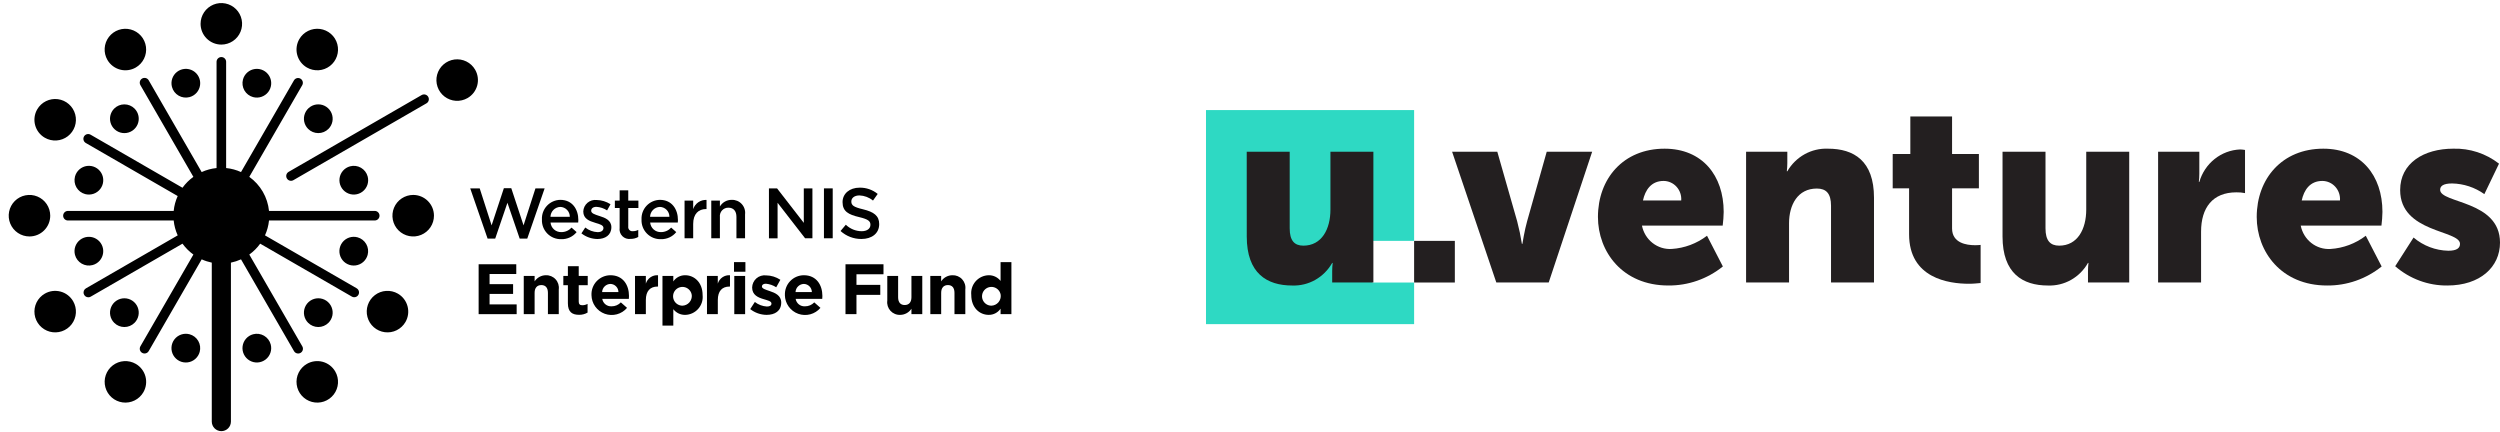 <?xml version="1.0" encoding="UTF-8"?> <svg xmlns="http://www.w3.org/2000/svg" width="249" height="43" viewBox="0 0 249 43" fill="none"> <g clip-path="url(#clip0_190_465)"> <path d="M136.679 28.138V23.991H140.846V10.965H120.117V32.284H140.846V28.138H136.679Z" fill="#2ED9C3"></path> <path d="M124.174 15.112H128.454V22.748C128.454 23.962 128.923 24.467 129.813 24.467C131.645 24.467 132.511 22.825 132.511 20.876V15.112H136.789V28.134H132.686V26.995C132.687 26.725 132.703 26.455 132.735 26.187H132.686C132.284 26.896 131.701 27.48 130.999 27.877C130.298 28.273 129.503 28.467 128.702 28.437C126.181 28.437 124.177 27.224 124.177 23.557L124.174 15.112Z" fill="#231F20"></path> <path d="M140.846 23.991H144.902V28.138H140.846V23.991Z" fill="#231F20"></path> <path d="M144.629 15.112H149.131L151.11 22.04C151.305 22.781 151.462 23.532 151.581 24.29H151.63C151.63 24.29 151.852 22.9 152.1 22.04L154.054 15.112H158.579L154.252 28.134H149.032L144.629 15.112Z" fill="#231F20"></path> <path d="M165.791 14.809C169.552 14.809 171.679 17.49 171.679 21.105C171.67 21.562 171.638 22.017 171.58 22.47H163.538C163.674 23.159 164.049 23.774 164.595 24.201C165.141 24.629 165.819 24.84 166.505 24.795C167.777 24.715 168.998 24.258 170.019 23.48L171.598 26.539C170.048 27.786 168.128 28.455 166.156 28.435C161.604 28.435 159.155 25.073 159.155 21.607C159.158 17.792 161.682 14.809 165.791 14.809ZM167.449 19.966C167.468 19.719 167.436 19.47 167.356 19.235C167.277 19 167.15 18.785 166.985 18.602C166.821 18.42 166.621 18.274 166.398 18.174C166.176 18.074 165.935 18.022 165.692 18.021C164.456 18.021 163.862 18.934 163.639 19.966H167.449Z" fill="#231F20"></path> <path d="M173.91 15.112H178.017V16.25C178.016 16.521 177.999 16.791 177.967 17.059H178.017C178.431 16.344 179.027 15.758 179.741 15.361C180.455 14.965 181.262 14.774 182.074 14.809C184.647 14.809 186.65 16.022 186.65 19.689V28.134H182.37V20.498C182.37 19.285 181.9 18.779 180.96 18.779C179.056 18.779 178.189 20.393 178.189 22.242V28.134H173.91V15.112Z" fill="#231F20"></path> <path d="M190.145 18.758H188.513V15.34H190.269V11.597H194.426V15.34H197.098V18.758H194.426V22.752C194.426 24.217 195.885 24.422 196.702 24.422C196.892 24.424 197.081 24.414 197.27 24.394V28.189C196.948 28.214 196.602 28.263 196.108 28.263C194.079 28.263 190.145 27.707 190.145 23.334V18.758Z" fill="#231F20"></path> <path d="M199.453 15.112H203.732V22.748C203.732 23.962 204.203 24.467 205.094 24.467C206.924 24.467 207.789 22.825 207.789 20.876V15.112H212.07V28.134H207.963V26.995C207.964 26.725 207.98 26.455 208.012 26.187H207.963C207.561 26.896 206.978 27.481 206.277 27.877C205.575 28.274 204.78 28.467 203.979 28.437C201.455 28.437 199.452 27.224 199.452 23.557L199.453 15.112Z" fill="#231F20"></path> <path d="M214.947 15.112H219.053V17.313C219.052 17.583 219.036 17.853 219.004 18.122H219.053C219.314 17.217 219.846 16.418 220.573 15.838C221.301 15.258 222.188 14.924 223.11 14.885C223.276 14.888 223.441 14.905 223.604 14.934V19.234C223.32 19.176 223.03 19.15 222.74 19.157C220.365 19.157 219.227 20.702 219.227 23.077V28.132H214.947V15.112Z" fill="#231F20"></path> <path d="M231.403 14.809C235.164 14.809 237.291 17.49 237.291 21.105C237.283 21.562 237.25 22.017 237.192 22.47H229.152C229.288 23.159 229.663 23.774 230.209 24.202C230.755 24.63 231.433 24.841 232.12 24.797C233.391 24.717 234.612 24.259 235.633 23.481L237.213 26.541C235.663 27.787 233.743 28.456 231.771 28.436C227.219 28.436 224.769 25.074 224.769 21.609C224.773 17.792 227.297 14.809 231.403 14.809ZM233.061 19.966C233.079 19.719 233.048 19.47 232.968 19.235C232.888 19.001 232.762 18.785 232.597 18.603C232.432 18.42 232.233 18.274 232.01 18.174C231.788 18.074 231.548 18.022 231.304 18.021C230.068 18.021 229.473 18.934 229.251 19.966H233.061Z" fill="#231F20"></path> <path d="M240.391 23.658C241.366 24.485 242.587 24.948 243.854 24.973C244.72 24.973 245.016 24.692 245.016 24.29C245.016 22.9 239.055 23.203 239.055 18.931C239.055 16.25 241.405 14.808 244.349 14.808C245.989 14.759 247.595 15.286 248.901 16.3L247.442 19.335C246.497 18.662 245.377 18.292 244.225 18.272C243.31 18.272 243.038 18.553 243.038 18.904C243.038 20.271 249 19.942 249 24.165C249 26.592 247.021 28.436 243.755 28.436C241.854 28.456 240.01 27.774 238.561 26.516L240.391 23.658Z" fill="#231F20"></path> </g> <g clip-path="url(#clip1_190_465)"> <path d="M46.834 18.762H47.779L48.964 22.447L50.185 18.746H50.924L52.145 22.447L53.331 18.762H54.246L52.514 23.767H51.761L50.54 20.196L49.322 23.767H48.566L46.834 18.762Z" fill="black"></path> <path d="M53.977 21.858C53.964 21.608 54.002 21.358 54.088 21.124C54.175 20.889 54.307 20.674 54.478 20.492C54.649 20.31 54.855 20.164 55.083 20.063C55.312 19.962 55.559 19.908 55.808 19.905C57.001 19.905 57.603 20.842 57.603 21.924C57.602 22.004 57.598 22.085 57.589 22.165H54.833C54.857 22.432 54.982 22.679 55.183 22.857C55.383 23.034 55.645 23.128 55.912 23.118C56.103 23.119 56.293 23.079 56.468 23.002C56.642 22.925 56.799 22.811 56.927 22.67L57.432 23.118C57.248 23.346 57.014 23.528 56.748 23.649C56.482 23.771 56.191 23.83 55.899 23.821C55.641 23.828 55.385 23.781 55.145 23.685C54.906 23.588 54.69 23.443 54.51 23.259C54.329 23.074 54.189 22.855 54.097 22.614C54.005 22.372 53.964 22.115 53.977 21.858ZM56.753 21.595C56.757 21.337 56.658 21.09 56.48 20.905C56.301 20.72 56.056 20.613 55.8 20.608C55.542 20.619 55.299 20.726 55.118 20.909C54.938 21.093 54.833 21.337 54.826 21.595H56.753Z" fill="black"></path> <path d="M57.91 23.243L58.293 22.66C58.643 22.941 59.073 23.103 59.522 23.122C59.891 23.122 60.104 22.966 60.104 22.703C60.104 22.426 59.742 22.327 59.33 22.206L59.266 22.184C58.712 22.021 58.094 21.792 58.094 21.063C58.1 20.898 58.141 20.736 58.212 20.587C58.284 20.439 58.386 20.306 58.511 20.199C58.637 20.092 58.783 20.012 58.941 19.963C59.099 19.915 59.265 19.901 59.429 19.92C59.919 19.929 60.397 20.077 60.806 20.346L60.466 20.956C60.15 20.748 59.785 20.626 59.408 20.601C59.074 20.601 58.882 20.757 58.882 20.994C58.882 21.25 59.245 21.363 59.656 21.498C59.678 21.506 59.706 21.513 59.727 21.52C60.274 21.688 60.892 21.939 60.892 22.628C60.892 23.415 60.281 23.805 59.5 23.805C58.923 23.797 58.364 23.599 57.91 23.243Z" fill="black"></path> <path d="M61.716 22.695V20.719H61.24V19.983H61.716V18.954H62.575V19.983H63.585V20.719H62.575V22.558C62.565 22.621 62.57 22.686 62.59 22.747C62.61 22.808 62.643 22.863 62.688 22.909C62.733 22.954 62.788 22.989 62.848 23.009C62.909 23.03 62.974 23.036 63.037 23.027C63.222 23.028 63.405 22.984 63.57 22.899V23.602C63.334 23.734 63.066 23.8 62.796 23.794C62.648 23.814 62.497 23.799 62.355 23.751C62.214 23.702 62.086 23.622 61.981 23.515C61.876 23.408 61.797 23.279 61.752 23.137C61.706 22.994 61.694 22.843 61.716 22.695Z" fill="black"></path> <path d="M63.897 21.858C63.884 21.608 63.922 21.358 64.008 21.124C64.094 20.889 64.227 20.675 64.398 20.492C64.569 20.31 64.775 20.164 65.003 20.063C65.232 19.962 65.478 19.908 65.728 19.905C66.921 19.905 67.523 20.842 67.523 21.924C67.522 22.004 67.517 22.085 67.509 22.165H64.756C64.779 22.432 64.905 22.679 65.105 22.857C65.306 23.034 65.567 23.128 65.835 23.118C66.026 23.119 66.215 23.079 66.39 23.002C66.565 22.925 66.722 22.811 66.85 22.67L67.355 23.118C67.171 23.346 66.937 23.528 66.671 23.649C66.404 23.771 66.114 23.83 65.821 23.821C65.563 23.828 65.306 23.782 65.067 23.686C64.828 23.589 64.611 23.444 64.43 23.259C64.249 23.075 64.109 22.855 64.017 22.614C63.925 22.373 63.884 22.115 63.897 21.858ZM66.673 21.595C66.676 21.337 66.578 21.089 66.4 20.904C66.221 20.72 65.976 20.613 65.719 20.608C65.462 20.619 65.219 20.726 65.038 20.909C64.857 21.093 64.753 21.337 64.746 21.595H66.673Z" fill="black"></path> <path d="M68.182 19.983H69.041V20.828C69.132 20.551 69.311 20.311 69.551 20.146C69.791 19.98 70.078 19.898 70.37 19.912V20.821H70.32C69.567 20.821 69.041 21.311 69.041 22.305V23.732H68.182V19.983Z" fill="black"></path> <path d="M70.843 19.983H71.702V20.566C71.822 20.363 71.994 20.195 72.199 20.079C72.405 19.963 72.637 19.903 72.873 19.905C73.06 19.897 73.246 19.93 73.419 20.001C73.591 20.072 73.747 20.18 73.874 20.317C74.001 20.454 74.097 20.617 74.154 20.795C74.212 20.973 74.231 21.161 74.208 21.346V23.732H73.349V21.601C73.349 21.019 73.058 20.685 72.547 20.685C72.427 20.683 72.309 20.706 72.2 20.753C72.091 20.8 71.993 20.87 71.912 20.959C71.832 21.047 71.772 21.151 71.736 21.265C71.7 21.378 71.688 21.498 71.702 21.617V23.732H70.843V19.983Z" fill="black"></path> <path d="M76.586 18.762H77.395L80.058 22.198V18.762H80.917V23.732H80.188L77.447 20.198V23.735H76.588L76.586 18.762Z" fill="black"></path> <path d="M82.065 18.762H82.938V23.732H82.065V18.762Z" fill="black"></path> <path d="M83.718 23.008L84.244 22.383C84.665 22.792 85.227 23.023 85.814 23.029C86.354 23.029 86.695 22.78 86.695 22.39C86.695 22.035 86.496 21.843 85.573 21.623C84.515 21.375 83.918 21.062 83.918 20.132C83.918 19.28 84.628 18.691 85.615 18.691C86.272 18.678 86.912 18.899 87.419 19.316L86.95 19.976C86.569 19.662 86.095 19.483 85.602 19.464C85.09 19.464 84.792 19.727 84.792 20.068C84.792 20.451 85.016 20.622 85.97 20.849C87.021 21.105 87.568 21.481 87.568 22.319C87.568 23.249 86.836 23.803 85.793 23.803C85.026 23.807 84.286 23.523 83.718 23.008Z" fill="black"></path> <path d="M47.672 26.32H51.421V27.292H48.761V28.302H51.104V29.274H48.761V30.318H51.459V31.29H47.672V26.32Z" fill="black"></path> <path d="M52.166 27.485H53.248V28.024C53.369 27.838 53.534 27.685 53.728 27.579C53.923 27.472 54.141 27.415 54.363 27.413C54.545 27.405 54.727 27.438 54.895 27.508C55.063 27.578 55.214 27.684 55.337 27.819C55.46 27.953 55.552 28.113 55.607 28.287C55.661 28.461 55.677 28.645 55.653 28.826V31.29H54.573V29.167C54.573 28.656 54.331 28.393 53.92 28.393C53.508 28.393 53.247 28.656 53.247 29.167V31.29H52.166V27.485Z" fill="black"></path> <path d="M56.562 30.21V28.407H56.108V27.484H56.562V26.511H57.641V27.484H58.538V28.407H57.641V30.033C57.641 30.282 57.748 30.402 57.989 30.402C58.175 30.403 58.359 30.357 58.522 30.267V31.134C58.264 31.286 57.969 31.362 57.67 31.354C57.009 31.354 56.562 31.091 56.562 30.21Z" fill="black"></path> <path d="M58.912 29.394C58.9 29.139 58.94 28.884 59.029 28.645C59.119 28.406 59.255 28.188 59.431 28.003C59.607 27.818 59.818 27.67 60.052 27.569C60.286 27.468 60.538 27.415 60.794 27.413C62.065 27.413 62.647 28.4 62.647 29.479C62.647 29.564 62.64 29.664 62.633 29.764H59.984C60.018 29.982 60.133 30.179 60.305 30.317C60.477 30.455 60.694 30.523 60.915 30.509C61.087 30.511 61.258 30.477 61.417 30.409C61.576 30.342 61.719 30.242 61.837 30.116L62.454 30.663C62.189 30.975 61.836 31.199 61.441 31.304C61.045 31.41 60.627 31.393 60.242 31.255C59.857 31.116 59.523 30.864 59.285 30.531C59.048 30.198 58.917 29.801 58.911 29.392L58.912 29.394ZM61.596 29.089C61.594 28.876 61.51 28.672 61.36 28.521C61.21 28.369 61.007 28.283 60.794 28.279C60.58 28.285 60.376 28.372 60.223 28.522C60.07 28.672 59.98 28.875 59.97 29.089H61.596Z" fill="black"></path> <path d="M63.247 27.484H64.326V28.251C64.403 27.994 64.565 27.77 64.786 27.618C65.007 27.466 65.273 27.393 65.54 27.413V28.542H65.484C64.767 28.542 64.327 28.975 64.327 29.884V31.289H63.247V27.484Z" fill="black"></path> <path d="M65.982 27.484H67.062V28.031C67.192 27.837 67.369 27.679 67.576 27.572C67.783 27.464 68.014 27.41 68.247 27.414C69.135 27.414 69.98 28.11 69.98 29.395C70.005 29.64 69.98 29.888 69.905 30.122C69.83 30.357 69.707 30.573 69.544 30.758C69.382 30.943 69.182 31.092 68.959 31.196C68.736 31.3 68.494 31.356 68.247 31.362C68.019 31.366 67.793 31.317 67.587 31.219C67.381 31.12 67.201 30.974 67.062 30.794V32.427H65.982V27.484ZM68.898 29.38C68.874 29.203 68.798 29.036 68.681 28.901C68.564 28.765 68.411 28.666 68.239 28.614C68.067 28.564 67.885 28.563 67.713 28.613C67.54 28.663 67.386 28.761 67.269 28.896C67.151 29.031 67.074 29.197 67.048 29.374C67.022 29.551 67.047 29.732 67.121 29.895C67.194 30.059 67.314 30.197 67.464 30.295C67.614 30.392 67.789 30.445 67.968 30.446C68.101 30.441 68.231 30.409 68.351 30.352C68.471 30.296 68.578 30.215 68.665 30.115C68.753 30.015 68.819 29.898 68.859 29.772C68.9 29.645 68.914 29.512 68.901 29.38H68.898Z" fill="black"></path> <path d="M70.413 27.484H71.492V28.251C71.569 27.994 71.731 27.77 71.952 27.618C72.173 27.466 72.439 27.393 72.707 27.413V28.542H72.652C71.935 28.542 71.495 28.975 71.495 29.884V31.289H70.416L70.413 27.484Z" fill="black"></path> <path d="M73.107 26.107H74.243V27.065H73.107V26.107ZM73.135 27.484H74.215V31.29H73.135V27.484Z" fill="black"></path> <path d="M74.721 30.785L75.183 30.076C75.527 30.346 75.946 30.504 76.383 30.53C76.695 30.53 76.837 30.418 76.837 30.232C76.837 29.997 76.468 29.92 76.049 29.792C75.516 29.636 74.913 29.387 74.913 28.635C74.917 28.461 74.957 28.291 75.031 28.134C75.105 27.977 75.21 27.837 75.341 27.723C75.473 27.609 75.626 27.524 75.792 27.474C75.958 27.423 76.132 27.407 76.305 27.428C76.811 27.435 77.303 27.588 77.725 27.867L77.312 28.613C77.004 28.413 76.65 28.291 76.283 28.258C76.02 28.258 75.886 28.37 75.886 28.535C75.886 28.748 76.248 28.848 76.66 28.989C77.192 29.167 77.81 29.423 77.81 30.133C77.81 30.977 77.178 31.361 76.352 31.361C75.759 31.355 75.186 31.153 74.721 30.785Z" fill="black"></path> <path d="M78.177 29.394C78.166 29.139 78.206 28.884 78.295 28.645C78.384 28.406 78.52 28.188 78.696 28.003C78.872 27.818 79.083 27.67 79.317 27.569C79.552 27.468 79.804 27.415 80.059 27.413C81.33 27.413 81.91 28.4 81.91 29.479C81.91 29.564 81.902 29.664 81.895 29.764H79.247C79.281 29.982 79.395 30.179 79.567 30.317C79.74 30.455 79.957 30.523 80.177 30.509C80.35 30.511 80.521 30.477 80.68 30.409C80.839 30.342 80.982 30.242 81.1 30.116L81.717 30.663C81.453 30.975 81.099 31.199 80.704 31.305C80.308 31.41 79.89 31.393 79.505 31.255C79.12 31.117 78.787 30.864 78.549 30.531C78.311 30.198 78.18 29.801 78.174 29.392L78.177 29.394ZM80.861 29.089C80.859 28.876 80.775 28.672 80.625 28.521C80.475 28.369 80.272 28.283 80.059 28.279C79.845 28.285 79.641 28.372 79.488 28.522C79.335 28.672 79.245 28.875 79.235 29.089H80.861Z" fill="black"></path> <path d="M84.212 26.32H87.996V27.314H85.304V28.371H87.676V29.366H85.304V31.289H84.211L84.212 26.32Z" fill="black"></path> <path d="M88.374 29.948V27.484H89.453V29.607C89.453 30.119 89.694 30.381 90.106 30.381C90.518 30.381 90.779 30.119 90.779 29.607V27.484H91.859V31.29H90.779V30.75C90.658 30.936 90.493 31.089 90.298 31.195C90.104 31.302 89.886 31.359 89.665 31.361C89.482 31.369 89.3 31.337 89.132 31.267C88.963 31.197 88.812 31.091 88.689 30.956C88.566 30.821 88.474 30.661 88.419 30.487C88.365 30.313 88.349 30.129 88.374 29.948Z" fill="black"></path> <path d="M92.657 27.484H93.739V28.024C93.86 27.838 94.025 27.685 94.219 27.578C94.414 27.472 94.632 27.415 94.853 27.413C95.036 27.405 95.218 27.437 95.386 27.506C95.555 27.576 95.707 27.682 95.83 27.817C95.953 27.952 96.045 28.112 96.1 28.286C96.155 28.46 96.17 28.645 96.146 28.826V31.289H95.066V29.167C95.066 28.656 94.825 28.393 94.414 28.393C94.002 28.393 93.741 28.656 93.741 29.167V31.289H92.662L92.657 27.484Z" fill="black"></path> <path d="M96.738 29.38C96.713 29.135 96.738 28.887 96.813 28.653C96.888 28.418 97.011 28.202 97.174 28.017C97.337 27.832 97.536 27.683 97.759 27.579C97.982 27.476 98.225 27.419 98.471 27.413C98.699 27.409 98.925 27.457 99.131 27.556C99.337 27.655 99.517 27.8 99.657 27.981V26.107H100.736V31.29H99.657V30.743C99.526 30.937 99.349 31.094 99.142 31.202C98.935 31.31 98.704 31.364 98.471 31.36C97.583 31.361 96.738 30.665 96.738 29.38ZM99.671 29.38C99.646 29.202 99.57 29.035 99.453 28.9C99.335 28.764 99.182 28.665 99.01 28.614C98.837 28.563 98.654 28.563 98.482 28.613C98.31 28.664 98.156 28.763 98.038 28.898C97.921 29.034 97.845 29.201 97.82 29.378C97.794 29.556 97.82 29.737 97.895 29.9C97.97 30.063 98.09 30.201 98.241 30.298C98.392 30.395 98.568 30.446 98.748 30.445C98.88 30.44 99.009 30.408 99.129 30.351C99.248 30.294 99.354 30.213 99.44 30.113C99.527 30.013 99.592 29.896 99.632 29.77C99.671 29.644 99.685 29.511 99.671 29.38Z" fill="black"></path> <path d="M35.534 28.72L26.393 23.442C26.606 22.973 26.741 22.473 26.793 21.96H37.346C37.468 21.954 37.584 21.901 37.668 21.813C37.753 21.724 37.8 21.606 37.8 21.483C37.8 21.361 37.753 21.243 37.668 21.154C37.584 21.066 37.468 21.013 37.346 21.007H26.793C26.725 20.334 26.515 19.684 26.177 19.099C25.838 18.515 25.379 18.008 24.83 17.614L30.109 8.473C30.167 8.364 30.181 8.236 30.147 8.117C30.113 7.997 30.034 7.896 29.927 7.834C29.82 7.772 29.692 7.754 29.572 7.784C29.452 7.815 29.348 7.89 29.283 7.996L24.005 17.137C23.536 16.924 23.035 16.788 22.523 16.737V6.182C22.526 6.117 22.516 6.053 22.493 5.992C22.471 5.932 22.436 5.876 22.392 5.83C22.347 5.783 22.293 5.746 22.234 5.72C22.174 5.695 22.11 5.682 22.046 5.682C21.981 5.682 21.917 5.695 21.858 5.72C21.799 5.746 21.745 5.783 21.7 5.83C21.656 5.876 21.621 5.932 21.599 5.992C21.576 6.053 21.566 6.117 21.569 6.182V16.737C21.056 16.789 20.556 16.924 20.086 17.138L14.809 7.996C14.778 7.942 14.736 7.894 14.686 7.856C14.637 7.818 14.58 7.79 14.519 7.774C14.459 7.758 14.396 7.754 14.334 7.762C14.271 7.77 14.211 7.79 14.157 7.822C14.103 7.853 14.055 7.895 14.017 7.944C13.979 7.994 13.951 8.051 13.935 8.111C13.918 8.172 13.914 8.235 13.923 8.297C13.931 8.359 13.951 8.419 13.982 8.474L19.261 17.615C18.843 17.916 18.477 18.282 18.176 18.7L9.034 13.422C8.98 13.388 8.919 13.366 8.856 13.356C8.793 13.346 8.729 13.349 8.667 13.364C8.605 13.38 8.546 13.408 8.495 13.446C8.444 13.485 8.401 13.533 8.369 13.588C8.337 13.644 8.317 13.705 8.309 13.768C8.301 13.832 8.306 13.896 8.324 13.958C8.341 14.019 8.371 14.077 8.411 14.127C8.451 14.176 8.501 14.217 8.557 14.248L17.698 19.526C17.485 19.994 17.35 20.495 17.299 21.008H6.744C6.621 21.014 6.506 21.067 6.421 21.155C6.337 21.244 6.29 21.362 6.29 21.485C6.29 21.607 6.337 21.725 6.421 21.814C6.506 21.902 6.621 21.955 6.744 21.961H17.299C17.351 22.474 17.486 22.974 17.699 23.444L8.558 28.721C8.467 28.774 8.396 28.855 8.356 28.952C8.316 29.049 8.309 29.157 8.336 29.258C8.364 29.36 8.424 29.449 8.507 29.513C8.59 29.577 8.692 29.611 8.797 29.611C8.881 29.612 8.963 29.59 9.035 29.547L18.176 24.269C18.478 24.686 18.844 25.052 19.262 25.353L13.983 34.494C13.952 34.548 13.932 34.608 13.924 34.67C13.915 34.732 13.92 34.795 13.936 34.856C13.952 34.917 13.98 34.973 14.018 35.023C14.057 35.073 14.104 35.114 14.159 35.146C14.231 35.188 14.313 35.21 14.396 35.209C14.48 35.21 14.562 35.188 14.635 35.146C14.708 35.104 14.768 35.044 14.81 34.971L20.088 25.83C20.41 25.976 20.747 26.086 21.093 26.158V41.989C21.093 42.242 21.194 42.484 21.372 42.663C21.551 42.842 21.794 42.942 22.047 42.942C22.299 42.942 22.542 42.842 22.721 42.663C22.899 42.484 23 42.242 23 41.989V26.159C23.346 26.087 23.683 25.977 24.005 25.831L29.283 34.972C29.325 35.045 29.385 35.105 29.457 35.147C29.53 35.189 29.612 35.211 29.696 35.211C29.78 35.211 29.862 35.189 29.934 35.147C29.989 35.115 30.036 35.074 30.075 35.024C30.113 34.974 30.141 34.918 30.157 34.857C30.173 34.797 30.177 34.733 30.169 34.671C30.161 34.609 30.14 34.549 30.109 34.495L24.83 25.354C25.248 25.053 25.614 24.687 25.915 24.269L35.056 29.547C35.166 29.606 35.293 29.62 35.413 29.586C35.532 29.552 35.633 29.473 35.695 29.366C35.757 29.258 35.775 29.131 35.745 29.011C35.715 28.891 35.639 28.787 35.534 28.721L35.534 28.72ZM28.572 17.77C28.603 17.824 28.645 17.872 28.694 17.91C28.744 17.948 28.801 17.976 28.861 17.992C28.922 18.009 28.985 18.013 29.047 18.004C29.109 17.996 29.169 17.976 29.223 17.944L42.474 10.294C42.584 10.231 42.664 10.126 42.697 10.004C42.73 9.882 42.712 9.752 42.649 9.642C42.586 9.532 42.481 9.452 42.359 9.42C42.237 9.387 42.107 9.404 41.997 9.467L28.746 17.118C28.692 17.149 28.644 17.191 28.606 17.241C28.568 17.29 28.54 17.347 28.523 17.408C28.507 17.468 28.503 17.531 28.512 17.593C28.52 17.656 28.54 17.715 28.572 17.77ZM22.045 4.441C22.454 4.441 22.854 4.319 23.194 4.092C23.534 3.865 23.799 3.542 23.955 3.164C24.112 2.786 24.153 2.371 24.073 1.97C23.993 1.568 23.796 1.2 23.507 0.911C23.218 0.622 22.849 0.425 22.448 0.345C22.047 0.265 21.631 0.306 21.253 0.463C20.876 0.619 20.553 0.884 20.326 1.224C20.098 1.564 19.977 1.964 19.977 2.373C19.977 2.921 20.195 3.447 20.583 3.835C20.97 4.223 21.496 4.441 22.045 4.441ZM18.881 9.671C19.154 9.597 19.4 9.445 19.586 9.232C19.773 9.018 19.892 8.755 19.928 8.474C19.965 8.193 19.918 7.908 19.792 7.654C19.667 7.401 19.469 7.19 19.224 7.048C18.978 6.907 18.696 6.842 18.414 6.861C18.131 6.88 17.861 6.982 17.637 7.154C17.412 7.327 17.244 7.562 17.153 7.831C17.063 8.099 17.054 8.388 17.128 8.661C17.226 9.028 17.467 9.339 17.795 9.529C18.124 9.718 18.514 9.769 18.881 9.671ZM11.376 10.813C11.175 11.014 11.039 11.269 10.983 11.546C10.928 11.824 10.957 12.112 11.065 12.374C11.173 12.635 11.357 12.859 11.592 13.017C11.828 13.174 12.104 13.258 12.388 13.258C12.671 13.258 12.948 13.174 13.183 13.017C13.419 12.859 13.602 12.635 13.711 12.374C13.819 12.112 13.847 11.824 13.792 11.546C13.737 11.269 13.6 11.014 13.4 10.813C13.131 10.545 12.767 10.395 12.388 10.395C12.008 10.395 11.644 10.545 11.376 10.813ZM8.482 19.331C8.756 19.404 9.045 19.394 9.313 19.303C9.581 19.212 9.816 19.044 9.988 18.819C10.161 18.594 10.263 18.324 10.281 18.041C10.3 17.759 10.234 17.477 10.092 17.232C9.95 16.987 9.739 16.789 9.485 16.664C9.231 16.539 8.946 16.492 8.665 16.529C8.385 16.566 8.121 16.686 7.909 16.872C7.696 17.059 7.543 17.305 7.47 17.578C7.422 17.76 7.409 17.949 7.434 18.136C7.458 18.322 7.519 18.501 7.613 18.664C7.707 18.827 7.833 18.969 7.982 19.084C8.131 19.198 8.301 19.282 8.482 19.331ZM34.867 16.566C34.593 16.639 34.348 16.792 34.161 17.005C33.974 17.218 33.855 17.481 33.819 17.762C33.782 18.043 33.829 18.328 33.955 18.582C34.08 18.836 34.278 19.047 34.523 19.188C34.769 19.329 35.05 19.395 35.333 19.376C35.615 19.357 35.886 19.255 36.11 19.082C36.335 18.91 36.503 18.674 36.594 18.406C36.684 18.138 36.693 17.849 36.619 17.575C36.521 17.209 36.281 16.897 35.952 16.708C35.623 16.518 35.233 16.467 34.867 16.566ZM32.715 12.838C32.915 12.638 33.051 12.383 33.107 12.105C33.162 11.828 33.133 11.54 33.025 11.278C32.917 11.017 32.733 10.793 32.498 10.636C32.262 10.478 31.985 10.394 31.702 10.394C31.419 10.394 31.142 10.478 30.907 10.636C30.672 10.793 30.488 11.017 30.38 11.278C30.271 11.54 30.243 11.828 30.298 12.105C30.353 12.383 30.49 12.638 30.69 12.838C30.959 13.107 31.323 13.257 31.702 13.257C32.082 13.257 32.446 13.107 32.715 12.838ZM25.209 9.671C25.483 9.745 25.772 9.736 26.04 9.645C26.308 9.554 26.544 9.386 26.717 9.162C26.889 8.938 26.991 8.667 27.01 8.384C27.029 8.102 26.964 7.82 26.823 7.575C26.681 7.329 26.47 7.131 26.216 7.006C25.963 6.881 25.677 6.833 25.396 6.87C25.116 6.907 24.852 7.026 24.639 7.213C24.426 7.399 24.273 7.645 24.2 7.918C24.102 8.285 24.153 8.675 24.342 9.004C24.531 9.332 24.843 9.572 25.209 9.671ZM13.524 6.724C13.878 6.519 14.163 6.214 14.343 5.847C14.524 5.48 14.592 5.068 14.538 4.663C14.484 4.258 14.312 3.877 14.042 3.57C13.772 3.263 13.417 3.043 13.022 2.937C12.627 2.832 12.21 2.846 11.823 2.977C11.436 3.109 11.096 3.353 10.848 3.677C10.599 4.002 10.452 4.393 10.426 4.801C10.399 5.209 10.495 5.616 10.699 5.969C10.974 6.444 11.426 6.79 11.955 6.931C12.485 7.073 13.049 6.998 13.524 6.724ZM4.462 13.718C4.816 13.923 5.223 14.018 5.631 13.991C6.039 13.964 6.43 13.817 6.754 13.568C7.078 13.319 7.321 12.979 7.453 12.592C7.584 12.205 7.598 11.787 7.492 11.393C7.386 10.998 7.165 10.643 6.858 10.373C6.551 10.104 6.17 9.932 5.765 9.878C5.359 9.825 4.947 9.893 4.581 10.074C4.214 10.255 3.909 10.54 3.705 10.895C3.569 11.13 3.481 11.389 3.446 11.658C3.41 11.928 3.428 12.201 3.499 12.463C3.569 12.726 3.69 12.971 3.855 13.187C4.021 13.402 4.227 13.583 4.462 13.718ZM5.003 21.483C5.002 21.074 4.881 20.674 4.654 20.334C4.426 19.994 4.103 19.729 3.726 19.573C3.348 19.416 2.932 19.376 2.531 19.456C2.13 19.535 1.761 19.733 1.472 20.022C1.183 20.311 0.986 20.68 0.907 21.081C0.827 21.482 0.868 21.898 1.025 22.275C1.181 22.653 1.446 22.976 1.786 23.203C2.127 23.43 2.526 23.551 2.935 23.551C3.207 23.551 3.476 23.498 3.727 23.394C3.978 23.29 4.206 23.137 4.397 22.945C4.589 22.753 4.742 22.525 4.846 22.274C4.949 22.023 5.003 21.755 5.003 21.483ZM9.223 26.4C9.497 26.327 9.742 26.174 9.929 25.961C10.115 25.748 10.234 25.484 10.271 25.203C10.308 24.923 10.261 24.637 10.135 24.384C10.009 24.13 9.812 23.919 9.566 23.778C9.321 23.636 9.039 23.571 8.757 23.59C8.474 23.609 8.204 23.711 7.979 23.884C7.755 24.056 7.587 24.292 7.496 24.56C7.405 24.828 7.396 25.117 7.47 25.391C7.569 25.757 7.809 26.069 8.138 26.258C8.466 26.448 8.857 26.499 9.223 26.4ZM4.462 29.247C4.108 29.452 3.822 29.757 3.641 30.123C3.461 30.49 3.393 30.902 3.446 31.308C3.499 31.713 3.672 32.093 3.941 32.401C4.211 32.708 4.566 32.929 4.961 33.035C5.355 33.14 5.773 33.127 6.16 32.995C6.547 32.864 6.887 32.62 7.136 32.296C7.384 31.972 7.532 31.581 7.558 31.173C7.585 30.765 7.49 30.358 7.286 30.004C7.15 29.769 6.969 29.563 6.754 29.398C6.539 29.232 6.293 29.111 6.031 29.041C5.768 28.971 5.495 28.953 5.226 28.988C4.957 29.023 4.697 29.112 4.462 29.247ZM13.4 32.152C13.6 31.952 13.736 31.697 13.791 31.419C13.847 31.142 13.818 30.854 13.71 30.592C13.602 30.331 13.418 30.107 13.183 29.95C12.947 29.793 12.671 29.709 12.388 29.709C12.105 29.709 11.828 29.793 11.593 29.95C11.357 30.107 11.174 30.331 11.066 30.592C10.957 30.854 10.929 31.142 10.984 31.419C11.039 31.697 11.176 31.952 11.376 32.152C11.508 32.285 11.666 32.391 11.84 32.463C12.014 32.535 12.2 32.572 12.388 32.572C12.576 32.572 12.762 32.535 12.935 32.463C13.109 32.391 13.267 32.285 13.4 32.152ZM13.524 36.242C13.17 36.038 12.763 35.943 12.355 35.97C11.947 35.996 11.556 36.144 11.232 36.393C10.907 36.642 10.664 36.981 10.533 37.368C10.401 37.755 10.388 38.173 10.494 38.568C10.6 38.963 10.82 39.317 11.128 39.587C11.435 39.856 11.816 40.029 12.221 40.082C12.626 40.135 13.038 40.067 13.405 39.886C13.772 39.705 14.076 39.42 14.281 39.066C14.416 38.831 14.505 38.571 14.54 38.302C14.575 38.033 14.557 37.759 14.487 37.497C14.417 37.235 14.296 36.989 14.13 36.774C13.965 36.558 13.759 36.378 13.524 36.242ZM18.881 33.293C18.607 33.219 18.318 33.228 18.05 33.319C17.782 33.409 17.546 33.577 17.373 33.802C17.201 34.026 17.099 34.297 17.08 34.579C17.061 34.862 17.126 35.143 17.268 35.389C17.409 35.634 17.62 35.832 17.874 35.958C18.128 36.083 18.413 36.13 18.694 36.093C18.974 36.057 19.238 35.938 19.451 35.751C19.664 35.564 19.817 35.319 19.89 35.045C19.988 34.679 19.937 34.289 19.748 33.96C19.559 33.632 19.247 33.391 18.881 33.293ZM25.209 33.293C24.936 33.366 24.691 33.519 24.504 33.732C24.318 33.945 24.199 34.208 24.162 34.489C24.125 34.769 24.173 35.055 24.298 35.308C24.424 35.562 24.621 35.773 24.867 35.914C25.112 36.055 25.393 36.121 25.676 36.102C25.958 36.083 26.229 35.981 26.453 35.808C26.677 35.636 26.845 35.401 26.936 35.132C27.027 34.864 27.036 34.575 26.962 34.302C26.863 33.936 26.623 33.624 26.295 33.435C25.966 33.245 25.576 33.194 25.209 33.293ZM30.566 36.242C30.212 36.447 29.926 36.751 29.745 37.118C29.564 37.485 29.496 37.897 29.55 38.303C29.603 38.708 29.775 39.089 30.045 39.396C30.315 39.704 30.67 39.924 31.065 40.03C31.46 40.136 31.877 40.122 32.264 39.991C32.652 39.859 32.991 39.616 33.24 39.291C33.489 38.967 33.636 38.576 33.663 38.168C33.69 37.76 33.595 37.353 33.39 36.999C33.254 36.763 33.074 36.557 32.858 36.392C32.643 36.227 32.397 36.105 32.135 36.035C31.872 35.965 31.599 35.947 31.33 35.983C31.061 36.018 30.801 36.106 30.566 36.242ZM32.715 32.152C32.915 31.952 33.051 31.697 33.107 31.419C33.162 31.141 33.133 30.853 33.025 30.592C32.917 30.33 32.733 30.107 32.498 29.949C32.262 29.792 31.985 29.708 31.702 29.708C31.419 29.708 31.142 29.792 30.907 29.949C30.672 30.107 30.488 30.33 30.38 30.592C30.271 30.853 30.243 31.141 30.298 31.419C30.353 31.697 30.49 31.952 30.69 32.152C30.823 32.285 30.981 32.39 31.154 32.462C31.328 32.534 31.514 32.571 31.702 32.571C31.89 32.571 32.077 32.534 32.25 32.462C32.424 32.39 32.582 32.285 32.715 32.152ZM39.629 29.247C39.275 29.042 38.868 28.947 38.46 28.974C38.051 29 37.66 29.147 37.336 29.396C37.011 29.645 36.768 29.985 36.636 30.372C36.505 30.759 36.491 31.177 36.597 31.572C36.702 31.967 36.923 32.322 37.23 32.592C37.538 32.861 37.918 33.034 38.324 33.087C38.729 33.141 39.142 33.073 39.508 32.892C39.875 32.711 40.18 32.425 40.385 32.071C40.659 31.596 40.733 31.032 40.591 30.503C40.45 29.973 40.103 29.521 39.629 29.247ZM35.607 23.635C35.334 23.562 35.045 23.571 34.776 23.661C34.508 23.752 34.273 23.92 34.1 24.144C33.928 24.369 33.825 24.639 33.806 24.922C33.788 25.204 33.853 25.486 33.994 25.731C34.135 25.977 34.346 26.175 34.6 26.3C34.854 26.426 35.139 26.473 35.42 26.436C35.701 26.4 35.964 26.28 36.177 26.094C36.39 25.907 36.543 25.662 36.617 25.388C36.715 25.022 36.664 24.632 36.475 24.303C36.285 23.974 35.973 23.734 35.607 23.635ZM41.155 19.415C40.746 19.415 40.346 19.537 40.006 19.764C39.666 19.991 39.4 20.314 39.244 20.692C39.087 21.07 39.046 21.486 39.126 21.887C39.206 22.288 39.403 22.657 39.692 22.946C39.982 23.235 40.35 23.432 40.752 23.512C41.153 23.592 41.569 23.551 41.947 23.394C42.325 23.238 42.648 22.972 42.875 22.632C43.102 22.292 43.223 21.892 43.223 21.483C43.223 21.211 43.169 20.942 43.066 20.692C42.962 20.441 42.809 20.213 42.617 20.021C42.425 19.829 42.197 19.676 41.946 19.572C41.695 19.468 41.426 19.415 41.155 19.415ZM30.566 6.724C30.92 6.928 31.327 7.023 31.735 6.997C32.143 6.97 32.534 6.823 32.859 6.574C33.183 6.325 33.427 5.985 33.558 5.598C33.69 5.211 33.703 4.793 33.597 4.398C33.492 4.003 33.271 3.648 32.964 3.379C32.656 3.109 32.276 2.937 31.87 2.883C31.465 2.83 31.052 2.898 30.686 3.079C30.319 3.26 30.014 3.545 29.809 3.899C29.674 4.135 29.585 4.394 29.55 4.663C29.514 4.933 29.532 5.206 29.603 5.468C29.673 5.731 29.794 5.976 29.959 6.192C30.125 6.407 30.331 6.588 30.566 6.724ZM47.324 6.942C47.12 6.588 46.815 6.302 46.448 6.121C46.081 5.941 45.669 5.873 45.264 5.926C44.858 5.98 44.478 6.152 44.17 6.422C43.863 6.691 43.642 7.046 43.536 7.441C43.431 7.836 43.444 8.254 43.576 8.641C43.707 9.028 43.951 9.368 44.275 9.617C44.6 9.866 44.991 10.013 45.399 10.04C45.807 10.066 46.214 9.971 46.568 9.767C46.803 9.631 47.009 9.45 47.175 9.235C47.34 9.019 47.461 8.774 47.532 8.511C47.602 8.249 47.62 7.975 47.584 7.706C47.549 7.437 47.46 7.177 47.324 6.942Z" fill="black"></path> </g> <defs> <clipPath id="clip0_190_465"> <rect width="128.883" height="21.319" fill="white" transform="translate(120.117 10.965)"></rect> </clipPath> <clipPath id="clip1_190_465"> <rect width="99.869" height="42.638" fill="white" transform="translate(0.867 0.305)"></rect> </clipPath> </defs> </svg> 